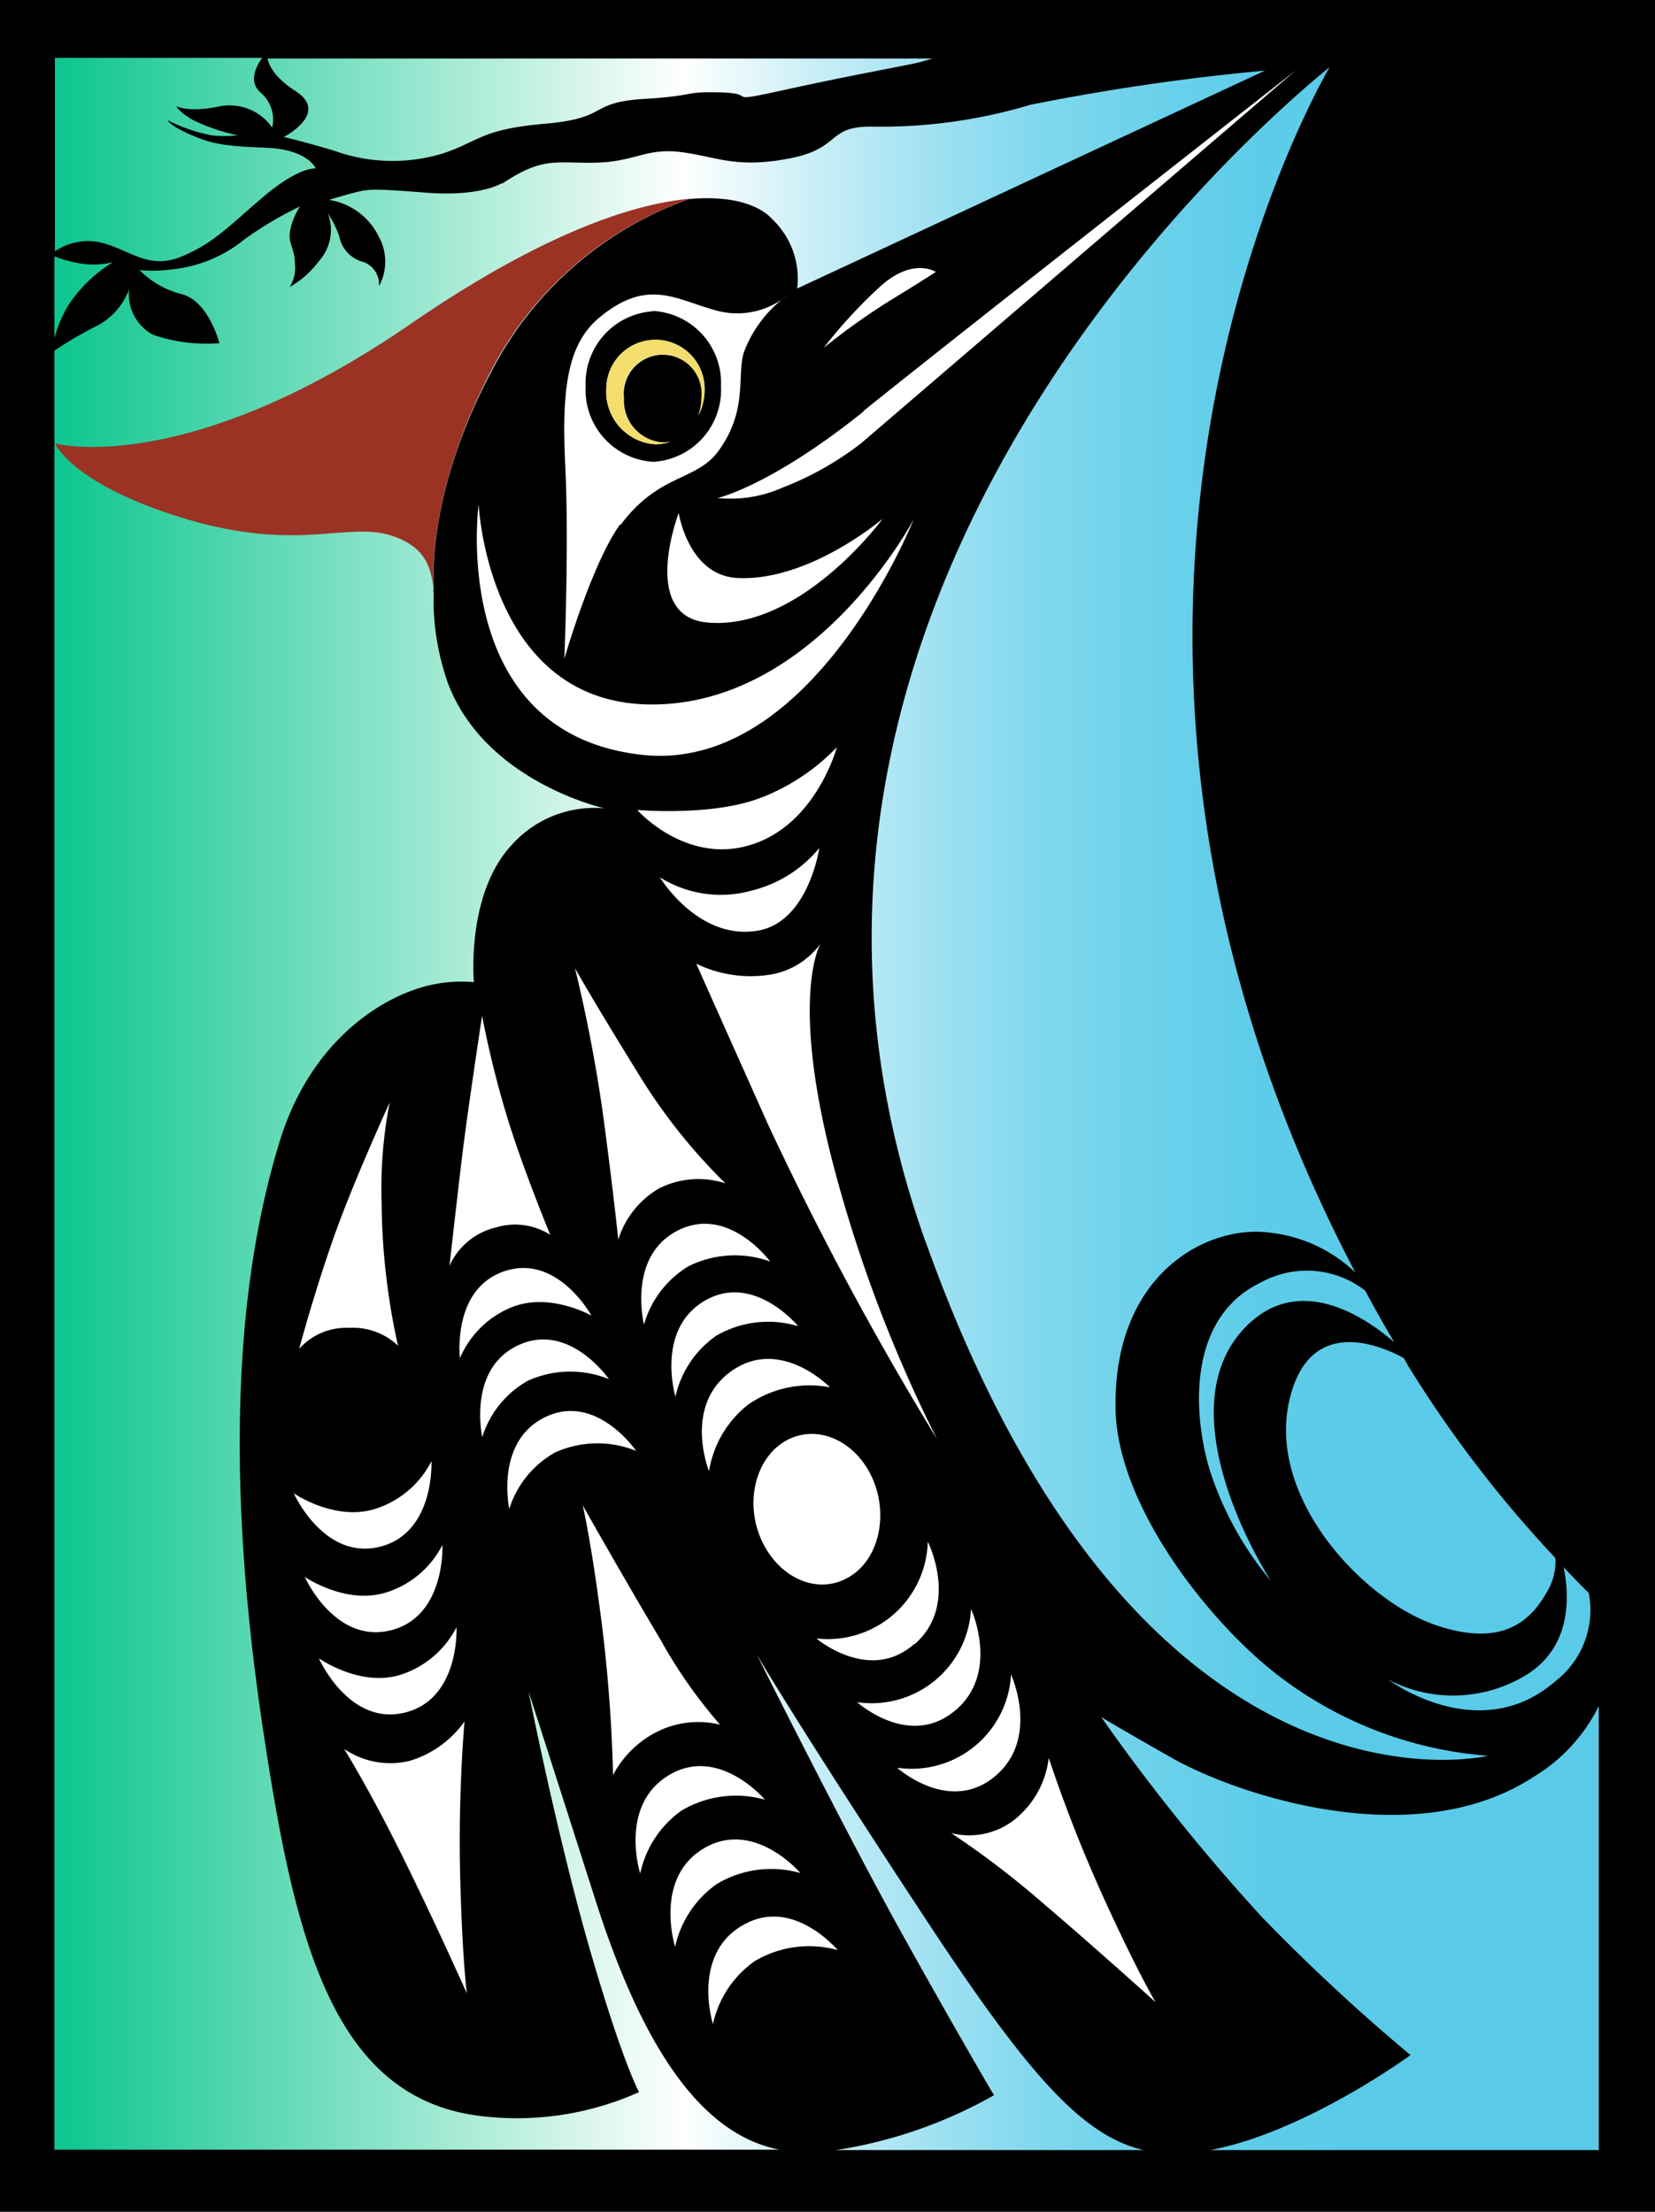 <svg xmlns="http://www.w3.org/2000/svg" xmlns:xlink="http://www.w3.org/1999/xlink" viewBox="0 0 101 135"><rect x="0" y="0" width="101" height="135" fill="#808080" stroke="none"/><defs><style>.cls-1{fill:url(#linear-gradient);}.cls-2{fill:#fff;}.cls-3{fill:#f3dd6d;}.cls-4{fill:#9a3324;}</style><linearGradient id="linear-gradient" x1="-3" y1="67.38" x2="86.59" y2="67.38" gradientUnits="userSpaceOnUse"><stop offset="0.05" stop-color="#00c389"/><stop offset="0.5" stop-color="#fff"/><stop offset="0.51" stop-color="#f8fdfe"/><stop offset="0.59" stop-color="#c8eef7"/><stop offset="0.67" stop-color="#a0e1f2"/><stop offset="0.74" stop-color="#81d8ee"/><stop offset="0.82" stop-color="#6bd1ea"/><stop offset="0.89" stop-color="#5ecce9"/><stop offset="0.95" stop-color="#59cbe8"/></linearGradient></defs><g id="Layer_2" data-name="Layer 2"><g id="Layer_1-2" data-name="Layer 1"><path class="cls-1" d="M97.56,97.82A73.64,73.64,0,0,1,85.92,83.34C59.21,39.52,81.47,3.53,81.47,3.53H3.32V131.24H97.56Z"/><path d="M0,0V135H101V0ZM94.93,102.61c-4.67,4.07-10.21-.09-10.21-.09a8.55,8.55,0,0,0,8.35-.24c3-1.79,2.66-5.16,2.35-6.63.51.54,1,1.06,1.54,1.58A5.5,5.5,0,0,1,94.93,102.61ZM54.88,117.73c-3.47-6.28-8.7-16.75-8.7-16.75s2.62,4.49,10.63,16.64c6,9.08,9.3,12.78,13,13.62H51a28.27,28.27,0,0,0,9.66-3.35S58.36,124,54.88,117.73Zm1.58-42C42.69,37,76.66,7.73,81.14,4.1,78.6,8.6,62.76,39.61,82.72,77.68a8.94,8.94,0,0,0-5.32-2.45c-3.63-.46-9.47,2.42-9.32,10.77.1,5.79,5.43,12.62,9.45,15.89a23.93,23.93,0,0,0,13.28,5.28S69.48,112.32,56.46,75.71ZM18.05,5.57c-1.31-.84-1.65-1.6-1.72-2H56.9c-.4.13-.81.24-1.18.32-1.51.31-4.17.79-7.95,1.62s-1.39.19-3.79.13-1.3.19-4.7.4-2.07,1.17-6,1.51-4,1.06-6.23,1.81a10.52,10.52,0,0,1-6.18,0c-1.36-.47-3.55-1-3.55-1S20.13,6.92,18.05,5.57ZM85.1,81.94c-1.66-1.44-6-4.55-9.39-.61-4.56,5.38,1.86,15.18,1.86,15.18a20.1,20.1,0,0,1-3.81-7c-1.09-3.91-1-9.22,3.17-11.22a5.81,5.81,0,0,1,6.4.5Q84.17,80.38,85.1,81.94Zm.82,1.4a72.93,72.93,0,0,0,9,11.74,3.63,3.63,0,0,1-.5,2.07c-.88,1.54-2.52,3.56-6.92,2S77.34,91.41,78.68,85.5c1.21-5.32,5.64-3.34,7-2.6ZM16,3.53c-.38.53-.84,1.46-.11,2.11a2.16,2.16,0,0,1,.72,2.15,3.16,3.16,0,0,0-3.14-1.31c-2,.42-2.71,0-2.71,0s.09.3,1,.84a12.13,12.13,0,0,0,2.74.94,7.06,7.06,0,0,1-1.59,0,10.33,10.33,0,0,1-2.68-.92s.09.31,1.42.89,2.1.69,4.62.79,3,1.26,3,1.26-1-.13-3.17,1.71S13,14.89,11,15.69s-3.18-.52-4.91-.9a3.59,3.59,0,0,0-2.74.55V3.53ZM6.9,16a8.65,8.65,0,0,0-2.74,2.65,8,8,0,0,0-.84,2v-5a8.07,8.07,0,0,0,1.58.43A4.87,4.87,0,0,0,6.9,16ZM3.32,21.4c.3-.2,1-.68,2.37-1.4a4.17,4.17,0,0,0,2.19-2.34,2.8,2.8,0,0,0,1.45,2.77,10.07,10.07,0,0,0,4.06.52s-.66-2.6-2.32-3a5.52,5.52,0,0,1-2.55-1.46,9.55,9.55,0,0,0,2.16-.07,8.29,8.29,0,0,0,4.25-1.82,22.24,22.24,0,0,1,3.38-2,4.24,4.24,0,0,0-.59,1.4c-.19.85.27,1.08.28,2.1a2.25,2.25,0,0,1-.32,1.42,5.83,5.83,0,0,0,1.79-1.59A2.84,2.84,0,0,0,20,13a7.32,7.32,0,0,1,.7,1.4A2,2,0,0,0,22.21,16a1.46,1.46,0,0,1,.92,1.47,3.15,3.15,0,0,0,0-3,4.09,4.09,0,0,0-3.05-2.27s.69-.22,1.54-.44,1.08-.26,4.38,0,4.59-.56,4.59-.56h.07c2.49-1.66,3.25-1.22,5.68-1.27s3.09-.93,5.27-.64,3.29,1,6.53.39,2.28-2,5.12-1.95A31.75,31.75,0,0,0,62.87,6.4,135.87,135.87,0,0,1,77.2,4.31L48.65,17.61a5,5,0,0,0-1.52-4.23c-.81-.89-2.5-1.46-5.07-1.23A21.77,21.77,0,0,0,30,22.66C26.64,29,26.38,33.88,26.46,35.9l0,.26,0,.34,0,.31v.13h0a15.49,15.49,0,0,0,.89,4.8c2.3,6,9.54,7.6,9.54,7.6a6.76,6.76,0,0,0-5.61,2.18c-2.86,3-2.36,8.43-2.36,8.43a8.58,8.58,0,0,0-3.3.35c-2.76.85-6.74,3.52-8.54,9.33-3.28,10.65-2.9,23.54-1,36.12s4.2,22.39,13.35,23.42A18.22,18.22,0,0,0,39,127.7S38,125.92,36,119s-3.74-15.74-3.74-15.74.93,2.86,4.05,12.63c3.18,10,6.92,14.46,11.24,15.32H3.32ZM73.63,131.24l.22,0c5.8-1.09,12.23-5.8,12.23-5.8A116.9,116.9,0,0,1,77,117,120.52,120.52,0,0,1,67.2,104.8s.31.22,4.28,2.48,14.81,5.93,22.09,1.19a10.41,10.41,0,0,0,4-4.34v27.11Z"/><path class="cls-2" d="M51.72,96.31c1.87-1,2.55-3.77,1.52-6.08s-3.39-3.34-5.26-2.3S45.43,91.7,46.47,94,49.85,97.36,51.72,96.31Zm1-71.21c-5.7,4.58-8.93,5.3-8.93,5.3a7.89,7.89,0,0,0,4-.65,19,19,0,0,0,4.77-2.7L79.08,4.29S58.37,20.51,52.68,25.1Zm4.41-8.49s-1.35-.93-3.34.81a29.85,29.85,0,0,0-3.52,3.81,41.76,41.76,0,0,1,4.07-2.9C56.31,17.13,57.09,16.61,57.09,16.61Zm-1.3,83.74c2.73-2.41.79-6.25.79-6.25a6.11,6.11,0,0,1-6.8,5.91S53.06,102.76,55.79,100.35ZM39.15,46.07C49.58,47.25,55.76,31.7,55.76,31.7S49.8,43,39.79,43,29.21,30.79,29.21,30.79,27.32,44.74,39.15,46.07Zm-1.3-14c2.37-3.2,4.63-2.67,6-4.55,1.8-2.48,1.11-4.55,1.54-6a7.58,7.58,0,0,1,2.33-3.24,4.82,4.82,0,0,1-4.22.61c-2.3-.64-4.06-1.94-7,.56-1.92,1.66-2.23,4.45-2,9.09s-.06,11.67-.06,11.67S36.12,34.38,37.85,32Zm2-13.09A4.4,4.4,0,0,1,44,23.57a4.4,4.4,0,0,1-4.13,4.62,4.4,4.4,0,0,1-4.13-4.62A4.4,4.4,0,0,1,39.85,19ZM40,27.12a2.59,2.59,0,0,0,.92-.17,1.84,1.84,0,0,1-.47.06,2.56,2.56,0,0,1-2.37-2.7,2.39,2.39,0,1,1,4.75,0,3,3,0,0,1-.21,1.09A3.63,3.63,0,0,0,43,23.74a3,3,0,1,0-6,0A3.21,3.21,0,0,0,40,27.12Zm7.76-8.88A2.51,2.51,0,0,0,48,18ZM41.42,31.31S39,37.65,43.2,38c5.68.48,10.67-6.34,10.67-6.34S49.39,35.5,45,35.28C42,35.12,41.42,31.31,41.42,31.31ZM50,51.76a7.71,7.71,0,0,1-4.09,2.59,7,7,0,0,1-5.64-.8s2.36,3.9,6,3.25C49.35,56.26,50,51.76,50,51.76Zm-3.49-3.1c-2.93,1.19-7.62.78-7.62.78s2.89,3.28,6.79,2.17c4.11-1.17,5.39-6,5.39-6A12.92,12.92,0,0,1,46.53,48.66ZM57.19,87.85a85.41,85.41,0,0,1-6.12-15.94c-3-10.95-1-14.3-1-14.3a4.76,4.76,0,0,1-3.28,1.91,7.56,7.56,0,0,1-4.3-.7s.44,1,4.42,9.9A195.53,195.53,0,0,0,57.19,87.85ZM45.65,85.74a6.57,6.57,0,0,1,5-1.06s-3-3.11-6-1-1.38,6.12-1.38,6.12A6.46,6.46,0,0,1,45.65,85.74Zm-1.94-4.21a6.31,6.31,0,0,1,5-.58S46,77.64,43,79.4s-1.78,5.85-1.78,5.85A6.18,6.18,0,0,1,43.71,81.53ZM42,77.3A6.34,6.34,0,0,1,47,77s-2.54-3.47-5.64-1.89-2.06,5.74-2.06,5.74A6.1,6.1,0,0,1,42,77.3ZM35.09,59.1a91.28,91.28,0,0,1,1.78,9.44c.65,4.94.86,7.13.86,7.13a5.51,5.51,0,0,1,2.49-3.13,5.32,5.32,0,0,1,4.05-.31,34.59,34.59,0,0,1-5.36-6.77C36.25,61.17,35.09,59.1,35.09,59.1ZM64,107.3a5.64,5.64,0,0,1-2.09,3.77,4.48,4.48,0,0,1-3.86.82,54.83,54.83,0,0,1,5.57,4.25c3.24,2.76,6.9,6.07,6.9,6.07s-1.12-1.87-3.17-6.38A88.25,88.25,0,0,1,64,107.3Zm-15.18,7S46,111,42.94,112.83s-1.74,6-1.74,6A6.35,6.35,0,0,1,43.74,115,6.45,6.45,0,0,1,48.81,114.32ZM37.16,84.18s-2.41-3.52-5.53-2.07-2.2,5.61-2.2,5.61a6,6,0,0,1,2.78-3.44A6.27,6.27,0,0,1,37.16,84.18Zm9.52,25.67s-2.81-3.34-5.87-1.49-1.74,6-1.74,6a6.31,6.31,0,0,1,2.53-3.85A6.5,6.5,0,0,1,46.68,109.85ZM38.82,88.56S36.4,85,33.29,86.49s-2.21,5.61-2.21,5.61a6,6,0,0,1,2.79-3.44A6.27,6.27,0,0,1,38.82,88.56Zm5.12,16.71a30.25,30.25,0,0,1-3.61-5.15c-2.26-3.79-4.77-8.24-4.77-8.24s.52,2.17,1.16,7.19.69,9.28.69,9.28a6.17,6.17,0,0,1,3.07-2.82A5.63,5.63,0,0,1,43.94,105.27Zm16.76,3.17c2.8-2.32,1-6.23,1-6.23a6.08,6.08,0,0,1-6.95,5.69S57.91,110.75,60.7,108.44Zm-2.44-4c2.8-2.32,1-6.23,1-6.23a6.08,6.08,0,0,1-6.95,5.69S55.47,106.75,58.26,104.43Zm-13,13.11c-3.07,1.85-1.75,6-1.75,6a6.35,6.35,0,0,1,2.54-3.84,6.5,6.5,0,0,1,5.07-.68S48.35,115.7,45.29,117.54ZM23.15,94.42c3.4-.82,3.18-5.23,3.18-5.23a5.83,5.83,0,0,1-3.4,2.9c-2.48.8-5-.94-5-.94S19.75,95.23,23.15,94.42Zm7.12-19.5a4,4,0,0,1,3.31.45S32,71.56,31,68.35A61.57,61.57,0,0,1,29.42,62s-.87,5.74-1.18,8.27-.81,7-.81,7A4.15,4.15,0,0,1,30.27,74.92Zm-6.46,24.6C27.21,98.71,27,94.3,27,94.3a5.79,5.79,0,0,1-3.4,2.89c-2.48.8-5-.94-5-.94S20.41,100.33,23.81,99.52ZM21.29,81.05a4,4,0,0,1,3,1.09,41.23,41.23,0,0,1-1-8.73,27.22,27.22,0,0,1,.49-6.11s-2.3,5-3.52,8.53-2,6.5-2,6.5A3.84,3.84,0,0,1,21.29,81.05Zm14.8-.75s-2.07-3.79-5.3-2.71-2.72,5.31-2.72,5.31a5.79,5.79,0,0,1,3.09-3.08C33.5,78.83,36.09,80.3,36.09,80.3ZM24.68,104.54c3.4-.81,3.18-5.22,3.18-5.22a5.83,5.83,0,0,1-3.4,2.9c-2.47.79-5-1-5-1S21.28,105.35,24.68,104.54Zm3.67.53A6.32,6.32,0,0,1,25,107.48a5,5,0,0,1-4-.73s1.46,2.33,3.44,6.31c2.09,4.21,4.05,8.61,4.05,8.61s-.29-2.23-.41-7.29S28.35,105.07,28.35,105.07Z"/><path class="cls-3" d="M40.42,27a2.56,2.56,0,0,1-2.37-2.7,2.39,2.39,0,1,1,4.75,0,3,3,0,0,1-.21,1.09A3.63,3.63,0,0,0,43,23.74a3,3,0,1,0-6,0,3.21,3.21,0,0,0,3,3.38,2.59,2.59,0,0,0,.92-.17A1.84,1.84,0,0,1,40.42,27Z"/><path class="cls-4" d="M42.12,12.13c-3.72.32-9.34,2.34-17,7.6-13.77,9.5-21.76,7.34-21.76,7.34s1,2.45,7.73,4.53c7.3,2.24,10.22.08,13.08,1.19,2.1.82,2.24,2.21,2.36,4.15,0,0-1-5.78,3.42-14.28A21.74,21.74,0,0,1,42.12,12.13Z"/></g></g></svg>